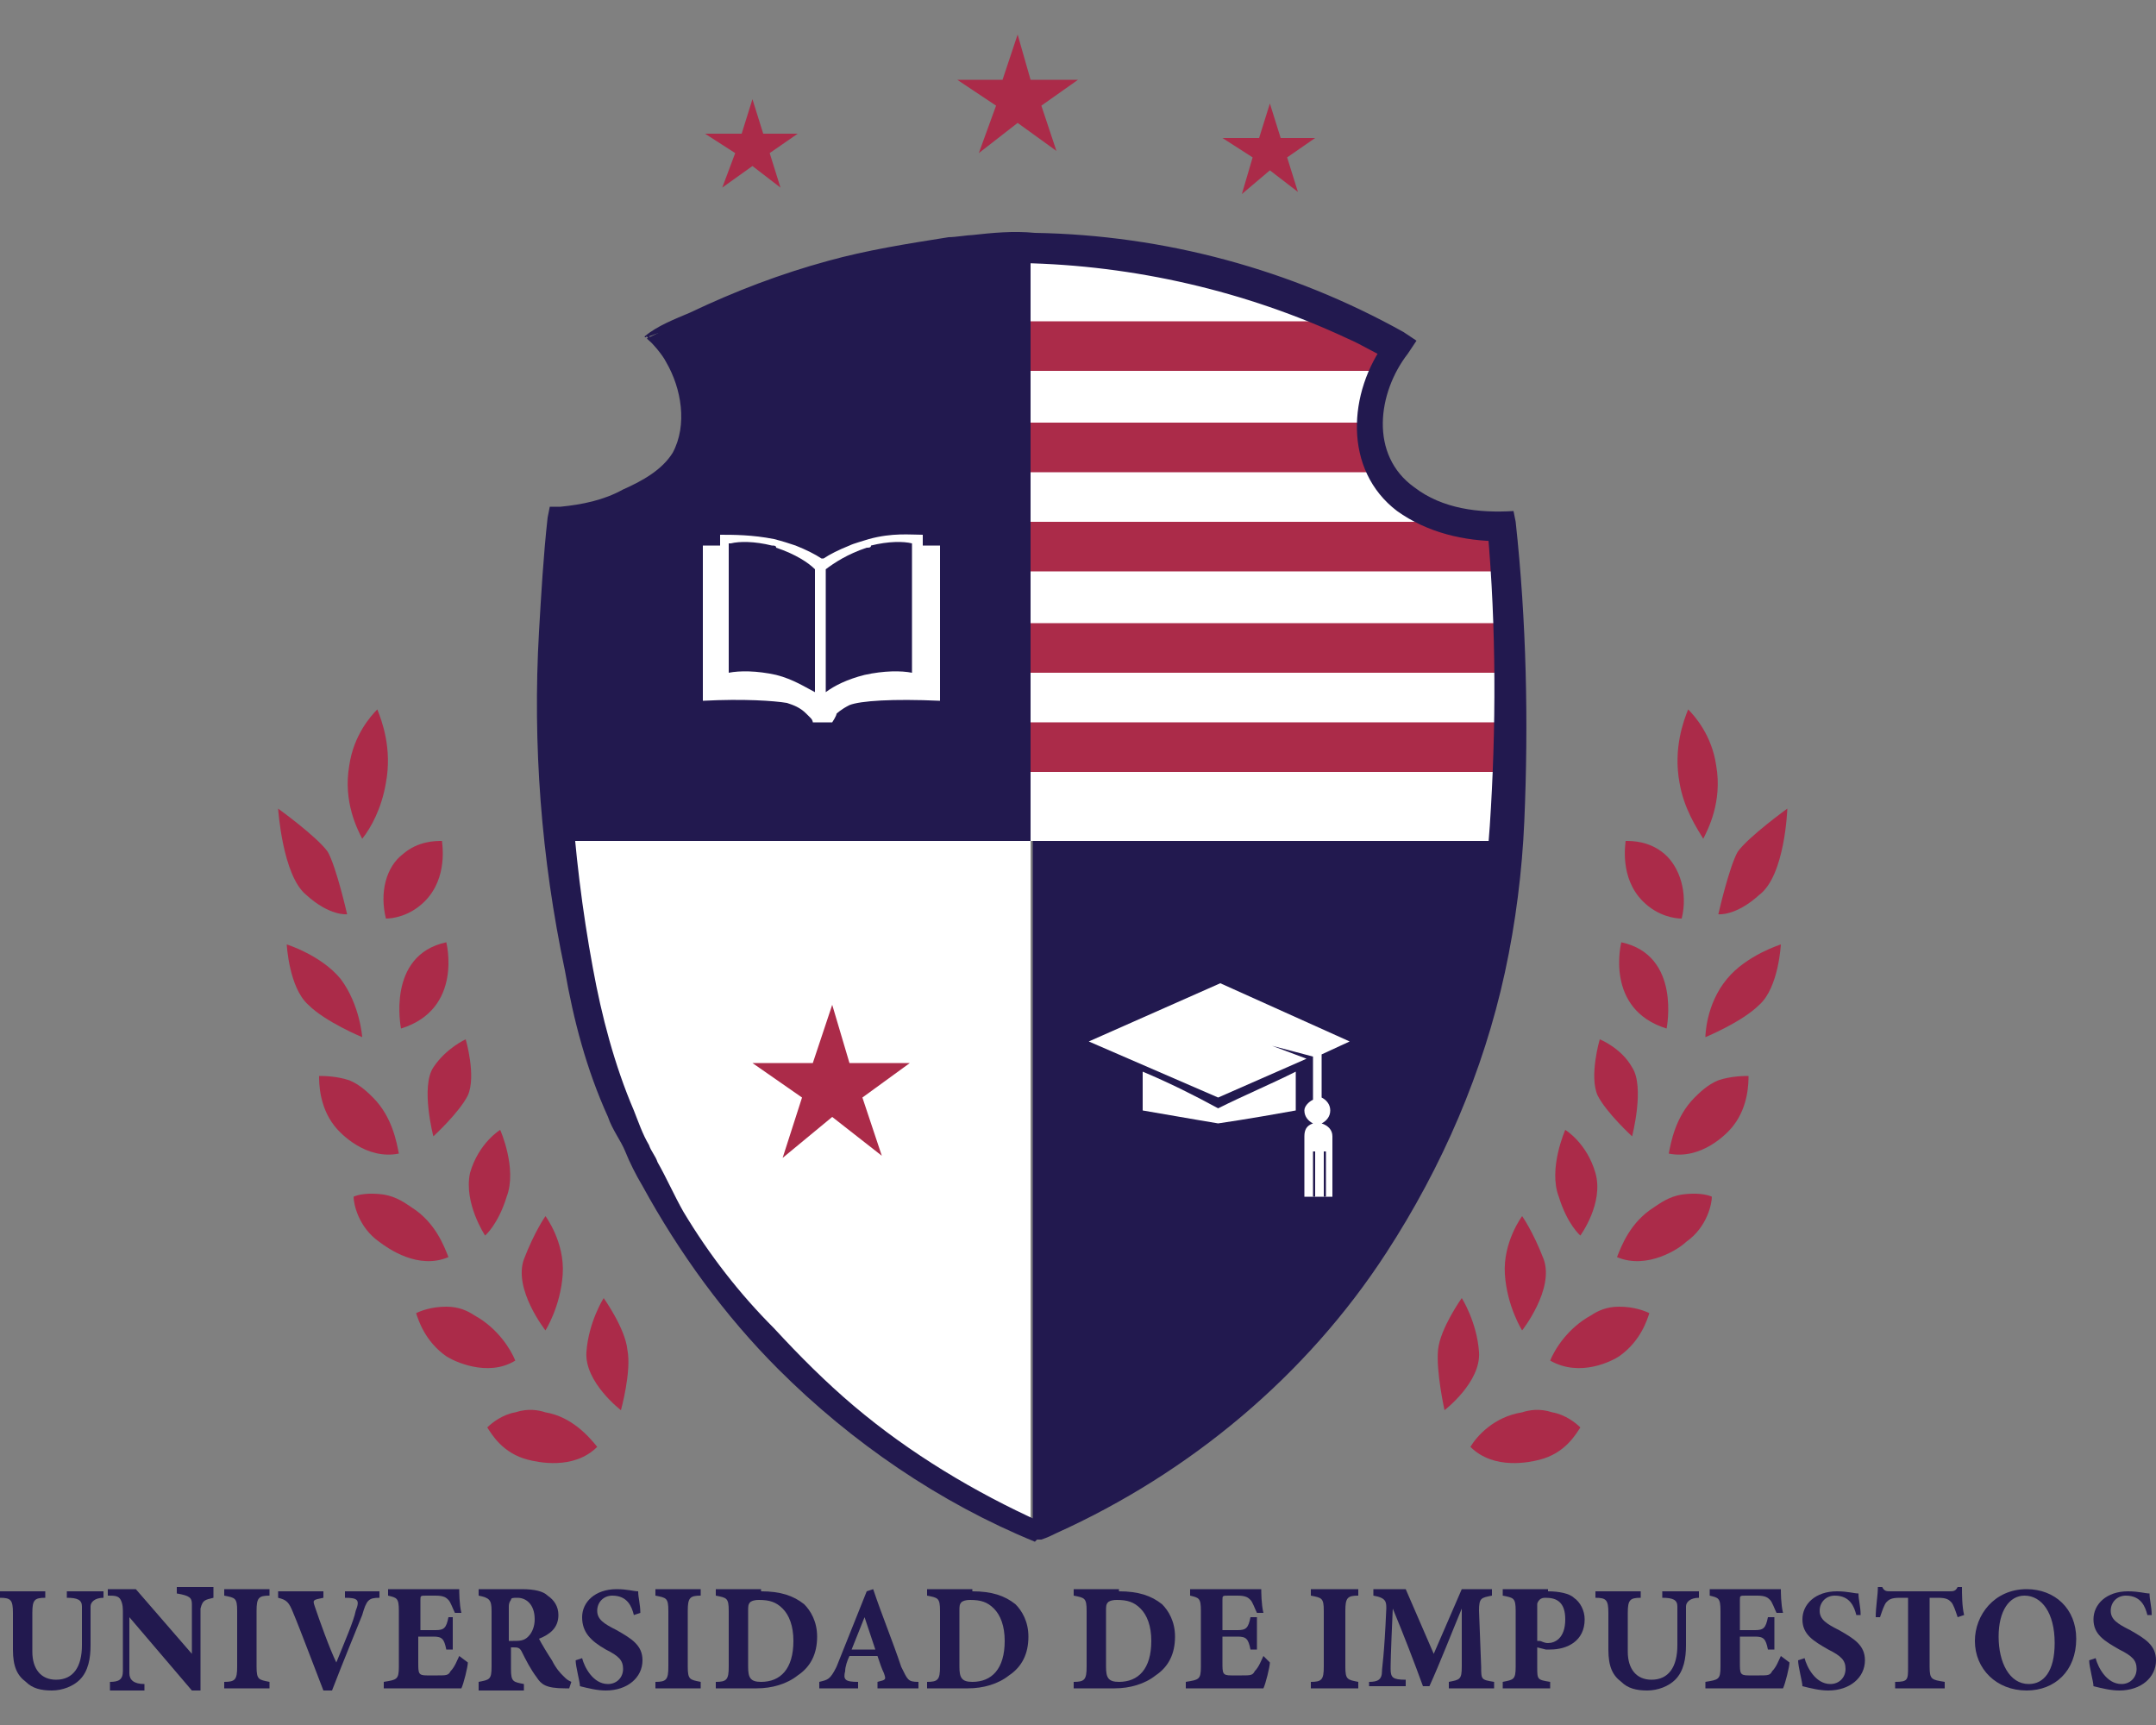 <?xml version="1.0" encoding="utf-8"?>
<!-- Generator: Adobe Illustrator 27.1.1, SVG Export Plug-In . SVG Version: 6.00 Build 0)  -->
<svg version="1.1" id="Layer_1" xmlns="http://www.w3.org/2000/svg" xmlns:xlink="http://www.w3.org/1999/xlink" x="0px" y="0px"
	 viewBox="0 0 100 80" style="enable-background:new 0 0 100 80;" xml:space="preserve">
<rect x="0" y="0" width="100" height="80" fill="#808080" stroke="none"/>
<style type="text/css">
	.st0{fill:#AB2B49;}
	.st1{fill:#FFFFFF;}
	.st2{fill:#22194F;}
</style>
<g>
	<g id="Estrellas_00000000221798145338128820000016928336668090444463_">
		<polygon class="st0" points="46.5,3.7 47.2,1.6 47.8,3.7 50,3.7 48.3,4.9 49,7 47.2,5.7 45.4,7.1 46.2,4.9 44.4,3.7 		"/>
		<polygon class="st0" points="34.4,6.2 34.9,4.6 35.4,6.2 37,6.2 35.7,7.1 36.2,8.7 34.9,7.7 33.5,8.7 34.1,7.1 32.7,6.2 		"/>
		<polygon class="st0" points="58.4,6.4 58.9,4.8 59.4,6.4 61,6.4 59.7,7.3 60.2,8.9 58.9,7.9 57.6,9 58.1,7.3 56.7,6.4 		"/>
	</g>
	<g id="Escudo_00000148637906185377818420000003080213018405068699_">
		<path class="st1" d="M70,39H47.8V11.1c6.9,0.1,12.3,2.2,15.6,3.8c0.7,0.3,1.3,0.7,1.8,0.9c-0.4,0.4-0.8,0.9-1.1,1.4
			c-0.4,0.7-0.6,1.6-0.5,2.4c0,0.8,0.2,1.6,0.6,2.3c0,0,0,0,0,0.1c1.1,1.8,3.3,2.6,5.3,2.1c0.2,1.6,0.4,4,0.5,6.9
			C70.1,33.5,70.1,36.2,70,39z"/>
		<path class="st1" d="M47.8,39v32.2c0,0,0,0,0,0c-4.2-1.9-7.2-4.2-9.1-5.9c-6.2-5.4-9-11.3-9.6-12.7c-1.5-3.4-2-6.2-2.6-9.5
			c-0.2-1.2-0.4-2.6-0.6-4.1H47.8z"/>
		<polygon class="st0" points="37.7,49.3 38.6,46.6 39.4,49.3 42.2,49.3 40,50.9 40.9,53.6 38.6,51.8 36.3,53.7 37.2,50.9 
			34.9,49.3 		"/>
		<path class="st2" d="M47.8,11.1V39h-22c-0.5-4.1-0.8-9.3-0.3-15.2c0.4,0,0.9,0,1.5,0c0.7-0.1,1.6-0.1,2.4-0.5c1.1-0.6,2-1.7,2.3-3
			c0.4-1.7-0.3-3.4-1.7-4.6c1.8-0.9,4-1.9,6.6-2.7C40.9,11.5,44.8,11.1,47.8,11.1z"/>
		<path class="st2" d="M70,39c-0.2,3.7-0.9,7.5-2.4,11.6c-2.1,5.5-5.1,9.3-6.9,11.3c-4.7,5.3-9.8,8-12.8,9.3V39H70z"/>
		<rect x="47.8" y="33.5" class="st0" width="22.2" height="2.3"/>
		<rect x="47.8" y="28.9" class="st0" width="22.2" height="2.3"/>
		<rect x="47.8" y="24.2" class="st0" width="22.2" height="2.3"/>
		<path class="st0" d="M64.2,21.9H47.8v-2.3h15.6C63.5,20.3,63.7,21.1,64.2,21.9C64.1,21.8,64.1,21.9,64.2,21.9z"/>
		<path class="st0" d="M65.2,15.8c-0.4,0.4-0.8,0.9-1.1,1.4H47.8v-2.3h15.6C64.1,15.2,64.7,15.5,65.2,15.8z"/>
		<path class="st1" d="M42.8,25.3v-0.5c-0.6,0-1.4-0.1-2.5,0.2c-0.3,0.1-0.7,0.2-0.9,0.3c-0.5,0.2-0.9,0.4-1.2,0.6h-0.1
			c-0.3-0.2-0.7-0.4-1.2-0.6c-0.3-0.1-0.6-0.2-1-0.3c-1-0.2-1.9-0.2-2.5-0.2v0.5h-0.8v7.2c1.9-0.1,3.3,0,3.9,0.1
			c0.3,0.1,0.6,0.2,0.9,0.5c0,0,0.1,0.1,0.2,0.2c0.1,0.1,0.1,0.2,0.1,0.2l0.9,0c0,0,0.2-0.3,0.2-0.4c0,0,0.2-0.2,0.6-0.4
			c0.5-0.2,2-0.3,4.2-0.2v-7.2H42.8z M40.2,25.4c0.1,0,0.2,0,0.2-0.1c0.8-0.2,1.5-0.2,1.9-0.1v0.1v5.9c-0.5-0.1-1.3-0.1-2.2,0.1
			c-0.8,0.2-1.4,0.5-1.8,0.8v-4.8v-0.9c0,0,0,0,0,0h0C38.7,26.1,39.3,25.7,40.2,25.4z M33.9,25.2c0.4-0.1,1.1-0.1,1.9,0.1
			c0.1,0,0.2,0,0.2,0.1c0.9,0.3,1.5,0.7,1.8,1h0c0,0,0,0,0,0v0.9v4.8c-0.4-0.2-1-0.6-1.8-0.8c-0.9-0.2-1.7-0.2-2.2-0.1v-5.9V25.2z"
			/>
		<path class="st1" d="M61.3,52.1c0.2-0.1,0.4-0.3,0.4-0.6c0-0.3-0.2-0.5-0.4-0.6v-2l1.3-0.6l-6-2.7l-6.1,2.7l6,2.6l4.1-1.8L59,48.5
			l1.9,0.5v2c-0.2,0.1-0.4,0.3-0.4,0.5c0,0.3,0.2,0.5,0.4,0.6c-0.3,0.1-0.4,0.3-0.4,0.6v2.8h1.3v-2.8C61.8,52.4,61.6,52.2,61.3,52.1
			z"/>
		<rect x="60.9" y="53.4" class="st2" width="0.1" height="2.1"/>
		<rect x="61.4" y="53.4" class="st2" width="0.1" height="2.1"/>
		<path class="st2" d="M29.9,15.6c0.6-0.5,1.4-0.8,2.1-1.1c2.1-1,4.2-1.8,6.4-2.4c1.8-0.5,3.7-0.8,5.6-1.1c0.3,0,0.9-0.1,1.1-0.1
			c0.9-0.1,1.9-0.2,2.9-0.1c6,0.1,11.9,1.7,17.1,4.6c0,0,0.6,0.4,0.6,0.4l-0.4,0.6c-1.4,1.8-1.8,4.7,0.3,6.2c1.3,1,3,1.2,4.6,1.1
			c0,0,0.1,0.5,0.1,0.5c0.5,4.6,0.6,9.3,0.4,13.9c-0.1,2.3-0.4,4.7-0.9,7c-1,4.6-2.9,9-5.5,13c-3.7,5.7-9.1,10.2-15.3,13
			c-0.2,0.1-0.4,0.2-0.7,0.3c0,0,0,0-0.1,0c0,0,0,0-0.1,0c0,0,0,0,0,0S48,71.5,48,71.5c-4.4-1.8-8.5-4.6-11.9-8
			c-2.5-2.5-4.6-5.4-6.3-8.5c-0.3-0.5-0.6-1.1-0.8-1.6c-0.2-0.5-0.6-1-0.8-1.6c-1-2.2-1.6-4.5-2-6.8c-1.1-5.2-1.5-10.5-1.2-15.7
			c0.1-1.7,0.2-3.5,0.4-5.3c0,0,0.1-0.5,0.1-0.5s0.5,0,0.5,0c1-0.1,2-0.3,2.9-0.8c0.9-0.4,1.8-0.9,2.3-1.7c0.7-1.3,0.4-3-0.3-4.2
			c-0.2-0.4-0.6-0.8-0.9-1.2C29.9,15.7,29.9,15.6,29.9,15.6L29.9,15.6z M30.1,15.6C30.1,15.6,30.1,15.6,30.1,15.6
			C30.1,15.6,30.1,15.6,30.1,15.6C30.2,15.6,30.2,15.6,30.1,15.6c1.4,1,2.2,2.6,2.3,4.2c0,2-1.3,3.2-3,4c-1,0.5-2.1,0.9-3.2,1
			c0,0,0.5-0.5,0.5-0.5c-0.1,1.4-0.2,2.9-0.3,4.3c-0.2,5.5,0.1,10.9,1.1,16.3c0.4,2.2,1,4.5,1.9,6.6c0.2,0.5,0.4,1.1,0.7,1.6
			c0.1,0.3,0.3,0.5,0.4,0.8c0.4,0.7,0.8,1.6,1.2,2.3c1.2,2,2.6,3.8,4.2,5.4c1.2,1.3,2.4,2.5,3.7,3.6c2.6,2.2,5.6,4,8.7,5.4
			c0,0-0.4,0-0.4,0s0,0,0,0c0,0,0,0,0,0c0,0,0,0,0,0c0.2-0.1,0.4-0.2,0.6-0.3c7.7-4.1,14-10.9,17.5-18.9c1.8-4.1,2.8-8.6,3.1-13.1
			c0.3-4.5,0.3-9.2-0.1-13.7c0,0,0.6,0.5,0.6,0.5c-1.7,0-3.4-0.4-4.8-1.4c-2.5-1.9-2.3-5.5-0.5-7.9c0,0,0.2,0.9,0.2,0.9
			c-0.7-0.3-1.3-0.7-2-1c-4.7-2.2-9.9-3.4-15.1-3.5c-2.3-0.1-4.7,0-7,0.4c-2.9,0.5-5.7,1.3-8.4,2.4c-0.3,0.2-0.7,0.3-1,0.5
			C30.8,15.3,30.4,15.5,30.1,15.6L30.1,15.6z"/>
		<g>
			<path class="st1" d="M53,49.7c0,0.6,0,1.2,0,1.8c2.3,0.4,3.5,0.6,3.5,0.6l0,0c0,0,1.4-0.2,3.6-0.6c0-0.6,0-1.2,0-1.8
				c-1.2,0.6-2.4,1.1-3.6,1.7C55.4,50.8,54.2,50.2,53,49.7z"/>
		</g>
	</g>
	<g id="Olivo_00000093150853840011394690000012212166172432392367_">
		<path class="st0" d="M17.9,36.3c0.3-1.6-0.2-2.9-0.4-3.4c-0.3,0.3-1.1,1.2-1.3,2.6c-0.3,1.7,0.4,3,0.6,3.4
			C17.2,38.4,17.7,37.5,17.9,36.3z"/>
		<path class="st0" d="M17.9,42.6c0.3,0,1.1-0.1,1.8-0.8c1.1-1.1,0.8-2.7,0.8-2.8c-0.3,0-1.1,0-1.8,0.6
			C17.9,40.2,17.6,41.4,17.9,42.6z"/>
		<path class="st0" d="M18.6,47.7c2.9-0.9,2.1-4,2.1-4C17.9,44.3,18.6,47.7,18.6,47.7z"/>
		<path class="st0" d="M20.1,49.5c-0.6,0.9,0,3.2,0,3.2s1.2-1.1,1.6-1.9c0.4-0.9-0.1-2.6-0.1-2.6S20.7,48.6,20.1,49.5z"/>
		<path class="st0" d="M22.5,57.3c0,0,0.6-0.5,1-1.8c0.5-1.3-0.3-3.1-0.3-3.1s-1,0.6-1.4,2C21.5,55.8,22.5,57.3,22.5,57.3z"/>
		<path class="st0" d="M26.1,59.1c0.1-1.5-0.8-2.7-0.8-2.7s-0.5,0.7-1,2c-0.5,1.4,1,3.3,1,3.3S26,60.6,26.1,59.1z"/>
		<path class="st0" d="M29.1,62.6c-0.1-1-1.1-2.4-1.1-2.4s-0.7,1.1-0.8,2.5c-0.1,1.4,1.6,2.7,1.6,2.7S29.3,63.6,29.1,62.6z"/>
		<path class="st0" d="M25.3,65.5c-0.3-0.1-0.8-0.2-1.4,0c-0.6,0.1-1.1,0.5-1.3,0.7c0.2,0.3,0.7,1.2,1.9,1.5
			c0.4,0.1,2.1,0.5,3.2-0.6C27.3,66.6,26.5,65.7,25.3,65.5z"/>
		<path class="st0" d="M23.9,63.1c-0.2-0.5-0.8-1.5-1.9-2.1c-0.3-0.2-0.7-0.4-1.3-0.4c-0.7,0-1.2,0.2-1.4,0.3c0.1,0.3,0.4,1.3,1.4,2
			C21,63.1,22.6,63.9,23.9,63.1z"/>
		<path class="st0" d="M20.8,58.3c-0.2-0.5-0.6-1.6-1.7-2.3c-0.3-0.2-0.7-0.5-1.3-0.6c-0.7-0.1-1.2,0-1.4,0.1c0,0.3,0.2,1.4,1.2,2.1
			C18,57.9,19.4,58.9,20.8,58.3z"/>
		<path class="st0" d="M18.5,53.5c-0.1-0.5-0.3-1.7-1.2-2.6c-0.2-0.2-0.6-0.6-1.1-0.8c-0.6-0.2-1.2-0.2-1.4-0.2c0,0.3,0,1.4,0.7,2.3
			C15.8,52.6,17,53.8,18.5,53.5z"/>
		<path class="st0" d="M15.8,45.4c-0.9-1.1-2.5-1.6-2.5-1.6s0.1,2,1,2.8c0.8,0.8,2.5,1.5,2.5,1.5S16.7,46.6,15.8,45.4z"/>
		<path class="st0" d="M14.2,41.5c1.1,1,1.9,0.9,1.9,0.9s-0.5-2.2-0.9-2.9c-0.5-0.7-2.3-2-2.3-2S13.1,40.6,14.2,41.5z"/>
	</g>
	<g id="Olivo_00000023280176902516875640000018078151934818115480_">
		<path class="st0" d="M77.9,36.3c-0.3-1.6,0.2-2.9,0.4-3.4c0.3,0.3,1.1,1.2,1.3,2.6c0.3,1.7-0.4,3-0.6,3.4
			C78.7,38.4,78.1,37.5,77.9,36.3z"/>
		<path class="st0" d="M78,42.6c-0.3,0-1.1-0.1-1.8-0.8c-1.1-1.1-0.8-2.7-0.8-2.8c0.3,0,1.1,0,1.8,0.6C77.9,40.2,78.3,41.4,78,42.6z
			"/>
		<path class="st0" d="M77.3,47.7c-2.9-0.9-2.1-4-2.1-4C78,44.3,77.3,47.7,77.3,47.7z"/>
		<path class="st0" d="M75.7,49.5c0.6,0.9,0,3.2,0,3.2s-1.2-1.1-1.6-1.9c-0.4-0.9,0.1-2.6,0.1-2.6S75.2,48.6,75.7,49.5z"/>
		<path class="st0" d="M73.3,57.3c0,0-0.6-0.5-1-1.8c-0.5-1.3,0.3-3.1,0.3-3.1s1,0.6,1.4,2C74.4,55.8,73.3,57.3,73.3,57.3z"/>
		<path class="st0" d="M69.8,59.1c-0.1-1.5,0.8-2.7,0.8-2.7s0.5,0.7,1,2c0.5,1.4-1,3.3-1,3.3S69.9,60.6,69.8,59.1z"/>
		<path class="st0" d="M66.7,62.6c0.1-1,1.1-2.4,1.1-2.4s0.7,1.1,0.8,2.5c0.1,1.4-1.6,2.7-1.6,2.7S66.6,63.6,66.7,62.6z"/>
		<path class="st0" d="M70.6,65.5c0.3-0.1,0.8-0.2,1.4,0c0.6,0.1,1.1,0.5,1.3,0.7c-0.2,0.3-0.7,1.2-1.9,1.5
			c-0.4,0.1-2.1,0.5-3.2-0.6C68.5,66.6,69.3,65.7,70.6,65.5z"/>
		<path class="st0" d="M71.9,63.1c0.2-0.5,0.8-1.5,1.9-2.1c0.3-0.2,0.7-0.4,1.3-0.4c0.7,0,1.2,0.2,1.4,0.3c-0.1,0.3-0.4,1.3-1.4,2
			C74.8,63.1,73.3,63.9,71.9,63.1z"/>
		<path class="st0" d="M75,58.3c0.2-0.5,0.6-1.6,1.7-2.3c0.3-0.2,0.7-0.5,1.3-0.6c0.7-0.1,1.2,0,1.4,0.1c0,0.3-0.2,1.4-1.2,2.1
			C77.9,57.9,76.4,58.9,75,58.3z"/>
		<path class="st0" d="M77.4,53.5c0.1-0.5,0.3-1.7,1.2-2.6c0.2-0.2,0.6-0.6,1.1-0.8c0.6-0.2,1.2-0.2,1.4-0.2c0,0.3,0,1.4-0.7,2.3
			C80.1,52.6,78.9,53.8,77.4,53.5z"/>
		<path class="st0" d="M80.1,45.4c0.9-1.1,2.5-1.6,2.5-1.6s-0.1,2-1,2.8c-0.8,0.8-2.5,1.5-2.5,1.5S79.1,46.6,80.1,45.4z"/>
		<path class="st0" d="M81.6,41.5c-1.1,1-1.9,0.9-1.9,0.9s0.5-2.2,0.9-2.9c0.5-0.7,2.3-2,2.3-2S82.8,40.6,81.6,41.5z"/>
	</g>
	<g id="Texto_00000022533599893600063630000017600273784044957865_">
		<path class="st2" d="M4.8,74.1c-0.4,0-0.6,0.2-0.6,0.4c0,0.2,0,0.4,0,0.9v0.9c0,0.6-0.1,1.2-0.5,1.6c-0.3,0.3-0.8,0.5-1.3,0.5
			c-0.5,0-0.9-0.1-1.2-0.4c-0.4-0.3-0.6-0.7-0.6-1.5v-1.7c0-0.6-0.1-0.7-0.6-0.7v-0.3h2.1v0.3c-0.5,0-0.6,0.1-0.6,0.7v1.8
			c0,0.8,0.4,1.3,1.1,1.3c0.8,0,1.2-0.6,1.2-1.6v-0.9c0-0.5,0-0.7,0-0.9c0-0.3-0.2-0.4-0.7-0.4v-0.3h1.7V74.1z"/>
		<path class="st2" d="M9.9,74.1c-0.4,0.1-0.5,0.1-0.6,0.5c0,0.3,0,0.5,0,1.1v2.7H8.9l-2.9-3.4v1.5c0,0.6,0,0.9,0,1.1
			c0,0.3,0.2,0.5,0.7,0.5v0.3H5.1V78c0.4,0,0.6-0.1,0.6-0.5c0-0.2,0-0.5,0-1.1v-1.6c0-0.2,0-0.4-0.1-0.6c-0.1-0.2-0.3-0.2-0.6-0.2
			v-0.3h1.3l2.6,3v-1.2c0-0.6,0-0.8,0-1.1c0-0.3-0.1-0.4-0.7-0.5v-0.3h1.7V74.1z"/>
		<path class="st2" d="M10.4,78.3V78c0.5,0,0.6-0.1,0.6-0.7v-2.6c0-0.6-0.1-0.6-0.6-0.7v-0.3h2.1v0.3c-0.5,0-0.6,0.1-0.6,0.7v2.6
			c0,0.6,0.1,0.6,0.6,0.7v0.3H10.4z"/>
		<path class="st2" d="M17.6,74.1c-0.5,0-0.6,0.1-0.8,0.8c-0.2,0.5-0.9,2.2-1.4,3.5H15c-0.2-0.5-1.1-2.9-1.4-3.6
			c-0.2-0.5-0.3-0.6-0.7-0.7v-0.3h2.1l0,0.3c-0.5,0.1-0.5,0.1-0.4,0.4c0.2,0.6,0.7,2,1,2.6c0.4-1,0.8-1.9,0.9-2.4
			c0.2-0.5,0.1-0.6-0.5-0.6v-0.3h1.6V74.1z"/>
		<path class="st2" d="M21.7,77.1c0,0.2-0.2,1-0.3,1.2h-3.6V78c0.6-0.1,0.7-0.1,0.7-0.7v-2.6c0-0.6-0.1-0.6-0.5-0.7v-0.3h2.2
			c0.7,0,1,0,1.1,0c0,0.1,0,0.7,0.1,1.1l-0.3,0c-0.1-0.2-0.2-0.5-0.3-0.6c-0.1-0.1-0.2-0.2-0.6-0.2h-0.4c-0.3,0-0.3,0-0.3,0.2v1.4
			h0.7c0.4,0,0.5-0.1,0.6-0.6H21v1.5h-0.3c-0.1-0.5-0.2-0.6-0.6-0.6h-0.7v1.2c0,0.5,0,0.6,0.4,0.6h0.5c0.4,0,0.5,0,0.6-0.2
			c0.2-0.2,0.3-0.5,0.4-0.7L21.7,77.1z"/>
		<path class="st2" d="M26.4,78.3c0,0-0.1,0-0.2,0c-0.9,0-1.1-0.2-1.3-0.5c-0.3-0.4-0.5-0.8-0.7-1.2c-0.1-0.2-0.2-0.2-0.4-0.2
			l-0.1,0v1c0,0.6,0.1,0.6,0.6,0.7v0.3h-2.1V78c0.5-0.1,0.6-0.1,0.6-0.7v-2.6c0-0.5-0.1-0.6-0.6-0.7v-0.3h2c0.6,0,1,0.1,1.2,0.3
			c0.3,0.2,0.5,0.5,0.5,0.9c0,0.6-0.4,0.9-0.9,1.1c0.1,0.2,0.4,0.7,0.6,1c0.2,0.4,0.4,0.6,0.5,0.7c0.2,0.2,0.2,0.2,0.4,0.3
			L26.4,78.3z M23.8,76.1c0.3,0,0.5,0,0.7-0.2c0.2-0.2,0.3-0.5,0.3-0.8c0-0.7-0.4-1-0.8-1c-0.2,0-0.3,0-0.3,0.1c0,0-0.1,0.1-0.1,0.3
			v1.6H23.8z"/>
		<path class="st2" d="M29.4,74.9c-0.1-0.4-0.3-0.9-1-0.9c-0.4,0-0.7,0.3-0.7,0.7c0,0.4,0.3,0.6,0.9,0.9c0.7,0.4,1.2,0.7,1.2,1.4
			c0,0.8-0.7,1.4-1.7,1.4c-0.4,0-0.8-0.1-1.2-0.2c0-0.2-0.2-0.9-0.2-1.2l0.3-0.1c0.1,0.4,0.5,1.2,1.2,1.2c0.4,0,0.7-0.3,0.7-0.7
			c0-0.4-0.2-0.6-0.8-0.9C27.4,76.1,27,75.7,27,75c0-0.7,0.6-1.3,1.6-1.3c0.5,0,0.8,0.1,1,0.1c0,0.3,0.1,0.6,0.1,1L29.4,74.9z"/>
		<path class="st2" d="M30.4,78.3V78c0.5,0,0.6-0.1,0.6-0.7v-2.6c0-0.6-0.1-0.6-0.6-0.7v-0.3h2.1v0.3c-0.5,0-0.6,0.1-0.6,0.7v2.6
			c0,0.6,0.1,0.6,0.6,0.7v0.3H30.4z"/>
		<path class="st2" d="M35.3,73.8c0.9,0,1.5,0.2,2,0.6c0.3,0.3,0.6,0.8,0.6,1.5c0,0.8-0.3,1.4-0.9,1.8c-0.5,0.4-1.2,0.6-1.9,0.6
			h-1.9V78c0.5,0,0.6-0.1,0.6-0.7v-2.6c0-0.6-0.1-0.6-0.6-0.7v-0.3H35.3z M34.7,77.3c0,0.5,0.1,0.7,0.6,0.7c0.9,0,1.5-0.6,1.5-1.9
			c0-0.7-0.2-1.2-0.5-1.5c-0.3-0.3-0.6-0.4-1.1-0.4c-0.3,0-0.4,0.1-0.4,0.1c-0.1,0.1-0.1,0.2-0.1,0.4V77.3z"/>
		<path class="st2" d="M40.7,78.3V78c0.4-0.1,0.4-0.1,0.3-0.4c-0.1-0.2-0.2-0.5-0.3-0.8h-1.3c-0.1,0.2-0.2,0.5-0.2,0.7
			c-0.1,0.4,0,0.5,0.6,0.5v0.3H38V78c0.4-0.1,0.5-0.1,0.8-0.7l1.4-3.5l0.3-0.1c0.4,1.2,0.9,2.4,1.3,3.6c0.3,0.6,0.3,0.7,0.8,0.7v0.3
			H40.7z M40.1,75c-0.2,0.5-0.4,1-0.6,1.5h1.1L40.1,75z"/>
		<path class="st2" d="M45.1,73.8c0.9,0,1.5,0.2,2,0.6c0.3,0.3,0.6,0.8,0.6,1.5c0,0.8-0.3,1.4-0.9,1.8c-0.5,0.4-1.2,0.6-1.9,0.6H43
			V78c0.5,0,0.6-0.1,0.6-0.7v-2.6c0-0.6-0.1-0.6-0.6-0.7v-0.3H45.1z M44.5,77.3c0,0.5,0.1,0.7,0.6,0.7c0.9,0,1.5-0.6,1.5-1.9
			c0-0.7-0.2-1.2-0.5-1.5c-0.3-0.3-0.6-0.4-1.1-0.4c-0.3,0-0.4,0.1-0.4,0.1c-0.1,0.1-0.1,0.2-0.1,0.4V77.3z"/>
		<path class="st2" d="M51.9,73.8c0.9,0,1.5,0.2,2,0.6c0.3,0.3,0.6,0.8,0.6,1.5c0,0.8-0.3,1.4-0.9,1.8c-0.5,0.4-1.2,0.6-1.9,0.6
			h-1.9V78c0.5,0,0.6-0.1,0.6-0.7v-2.6c0-0.6-0.1-0.6-0.6-0.7v-0.3H51.9z M51.3,77.3c0,0.5,0.1,0.7,0.6,0.7c0.9,0,1.5-0.6,1.5-1.9
			c0-0.7-0.2-1.2-0.5-1.5c-0.3-0.3-0.6-0.4-1.1-0.4c-0.3,0-0.4,0.1-0.4,0.1c-0.1,0.1-0.1,0.2-0.1,0.4V77.3z"/>
		<path class="st2" d="M58.9,77.1c0,0.2-0.2,1-0.3,1.2H55V78c0.6-0.1,0.7-0.1,0.7-0.7v-2.6c0-0.6-0.1-0.6-0.5-0.7v-0.3h2.2
			c0.7,0,1,0,1.1,0c0,0.1,0,0.7,0.1,1.1l-0.3,0c-0.1-0.2-0.2-0.5-0.3-0.6c-0.1-0.1-0.2-0.2-0.6-0.2h-0.4c-0.3,0-0.3,0-0.3,0.2v1.4
			h0.7c0.4,0,0.5-0.1,0.6-0.6h0.3v1.5h-0.3c-0.1-0.5-0.2-0.6-0.6-0.6h-0.7v1.2c0,0.5,0,0.6,0.4,0.6h0.5c0.4,0,0.5,0,0.6-0.2
			c0.2-0.2,0.3-0.5,0.4-0.7L58.9,77.1z"/>
		<path class="st2" d="M60.8,78.3V78c0.5,0,0.6-0.1,0.6-0.7v-2.6c0-0.6-0.1-0.6-0.6-0.7v-0.3H63v0.3c-0.5,0-0.6,0.1-0.6,0.7v2.6
			c0,0.6,0.1,0.6,0.6,0.7v0.3H60.8z"/>
		<path class="st2" d="M67.2,78.3V78c0.5-0.1,0.6-0.1,0.6-0.7l0-2.7c-0.5,1.2-1,2.5-1.5,3.6H66c-0.4-1.1-0.9-2.4-1.4-3.6
			c-0.1,2.2-0.1,2.6-0.1,2.8c0,0.4,0.1,0.5,0.7,0.5v0.3h-1.7V78c0.4,0,0.6-0.1,0.6-0.5c0-0.2,0.1-0.6,0.2-2.9c0-0.3,0-0.5-0.6-0.6
			v-0.3h1.5l1.3,3l1.3-3h1.4v0.3c-0.5,0.1-0.6,0.1-0.6,0.7l0.1,2.6c0,0.6,0,0.6,0.6,0.7v0.3H67.2z"/>
		<path class="st2" d="M71.8,73.8c0.5,0,1,0.1,1.2,0.3c0.3,0.2,0.5,0.6,0.5,1c0,1-0.8,1.4-1.6,1.4c-0.1,0-0.2,0-0.2,0l-0.4-0.1v0.9
			c0,0.6,0,0.6,0.6,0.7v0.3h-2.2V78c0.5-0.1,0.6-0.1,0.6-0.7v-2.6c0-0.6-0.1-0.6-0.6-0.7v-0.3H71.8z M71.4,76.1
			c0.1,0,0.2,0.1,0.4,0.1c0.3,0,0.8-0.2,0.8-1.1c0-0.8-0.4-1-0.9-1c-0.1,0-0.2,0-0.3,0.1c0,0-0.1,0.1-0.1,0.2V76.1z"/>
		<path class="st2" d="M78.8,74.1c-0.4,0-0.6,0.2-0.6,0.4c0,0.2,0,0.4,0,0.9v0.9c0,0.6-0.1,1.2-0.5,1.6c-0.3,0.3-0.8,0.5-1.3,0.5
			c-0.5,0-0.9-0.1-1.2-0.4c-0.4-0.3-0.6-0.7-0.6-1.5v-1.7c0-0.6-0.1-0.7-0.6-0.7v-0.3h2.1v0.3c-0.5,0-0.6,0.1-0.6,0.7v1.8
			c0,0.8,0.4,1.3,1.1,1.3c0.8,0,1.2-0.6,1.2-1.6v-0.9c0-0.5,0-0.7,0-0.9c0-0.3-0.2-0.4-0.7-0.4v-0.3h1.7V74.1z"/>
		<path class="st2" d="M83,77.1c0,0.2-0.2,1-0.3,1.2h-3.6V78c0.6-0.1,0.7-0.1,0.7-0.7v-2.6c0-0.6-0.1-0.6-0.5-0.7v-0.3h2.2
			c0.7,0,1,0,1.1,0c0,0.1,0,0.7,0.1,1.1l-0.3,0c-0.1-0.2-0.2-0.5-0.3-0.6c-0.1-0.1-0.2-0.2-0.6-0.2H81c-0.3,0-0.3,0-0.3,0.2v1.4h0.7
			c0.4,0,0.5-0.1,0.6-0.6h0.3v1.5H82c-0.1-0.5-0.2-0.6-0.6-0.6h-0.7v1.2c0,0.5,0,0.6,0.4,0.6h0.5c0.4,0,0.5,0,0.6-0.2
			c0.2-0.2,0.3-0.5,0.4-0.7L83,77.1z"/>
		<path class="st2" d="M86.1,74.9c-0.1-0.4-0.3-0.9-1-0.9c-0.4,0-0.7,0.3-0.7,0.7c0,0.4,0.3,0.6,0.9,0.9c0.7,0.4,1.2,0.7,1.2,1.4
			c0,0.8-0.7,1.4-1.7,1.4c-0.4,0-0.8-0.1-1.2-0.2c0-0.2-0.2-0.9-0.2-1.2l0.3-0.1c0.1,0.4,0.5,1.2,1.2,1.2c0.4,0,0.7-0.3,0.7-0.7
			c0-0.4-0.2-0.6-0.8-0.9c-0.7-0.4-1.2-0.7-1.2-1.4c0-0.7,0.6-1.3,1.6-1.3c0.5,0,0.8,0.1,1,0.1c0,0.3,0.1,0.6,0.1,1L86.1,74.9z"/>
		<path class="st2" d="M90.8,75c-0.1-0.3-0.2-0.6-0.3-0.7c-0.1-0.1-0.2-0.2-0.6-0.2h-0.4v3.2c0,0.6,0.1,0.6,0.7,0.7v0.3h-2.3V78
			c0.6,0,0.6-0.1,0.6-0.7v-3.2h-0.4c-0.4,0-0.5,0.1-0.6,0.2c-0.1,0.1-0.2,0.4-0.3,0.7H87c0-0.5,0.1-1,0.1-1.4h0.2
			c0.1,0.2,0.2,0.2,0.4,0.2h2.7c0.2,0,0.3,0,0.4-0.2H91c0,0.3,0,0.9,0.1,1.3L90.8,75z"/>
		<path class="st2" d="M94,73.7c1.3,0,2.3,0.9,2.3,2.3c0,1.5-1,2.4-2.3,2.4c-1.4,0-2.4-1-2.4-2.3C91.6,74.9,92.5,73.7,94,73.7z
			 M93.9,74c-0.7,0-1.2,0.7-1.2,1.9c0,1.2,0.5,2.2,1.4,2.2c0.7,0,1.2-0.6,1.2-1.9C95.3,74.8,94.7,74,93.9,74z"/>
		<path class="st2" d="M99.6,74.9c-0.1-0.4-0.3-0.9-1-0.9c-0.4,0-0.7,0.3-0.7,0.7c0,0.4,0.3,0.6,0.9,0.9c0.7,0.4,1.2,0.7,1.2,1.4
			c0,0.8-0.7,1.4-1.7,1.4c-0.4,0-0.8-0.1-1.2-0.2c0-0.2-0.2-0.9-0.2-1.2l0.3-0.1c0.1,0.4,0.5,1.2,1.2,1.2c0.4,0,0.7-0.3,0.7-0.7
			c0-0.4-0.2-0.6-0.8-0.9c-0.7-0.4-1.2-0.7-1.2-1.4c0-0.7,0.6-1.3,1.6-1.3c0.5,0,0.8,0.1,1,0.1c0,0.3,0.1,0.6,0.1,1L99.6,74.9z"/>
	</g>
</g>
</svg>
